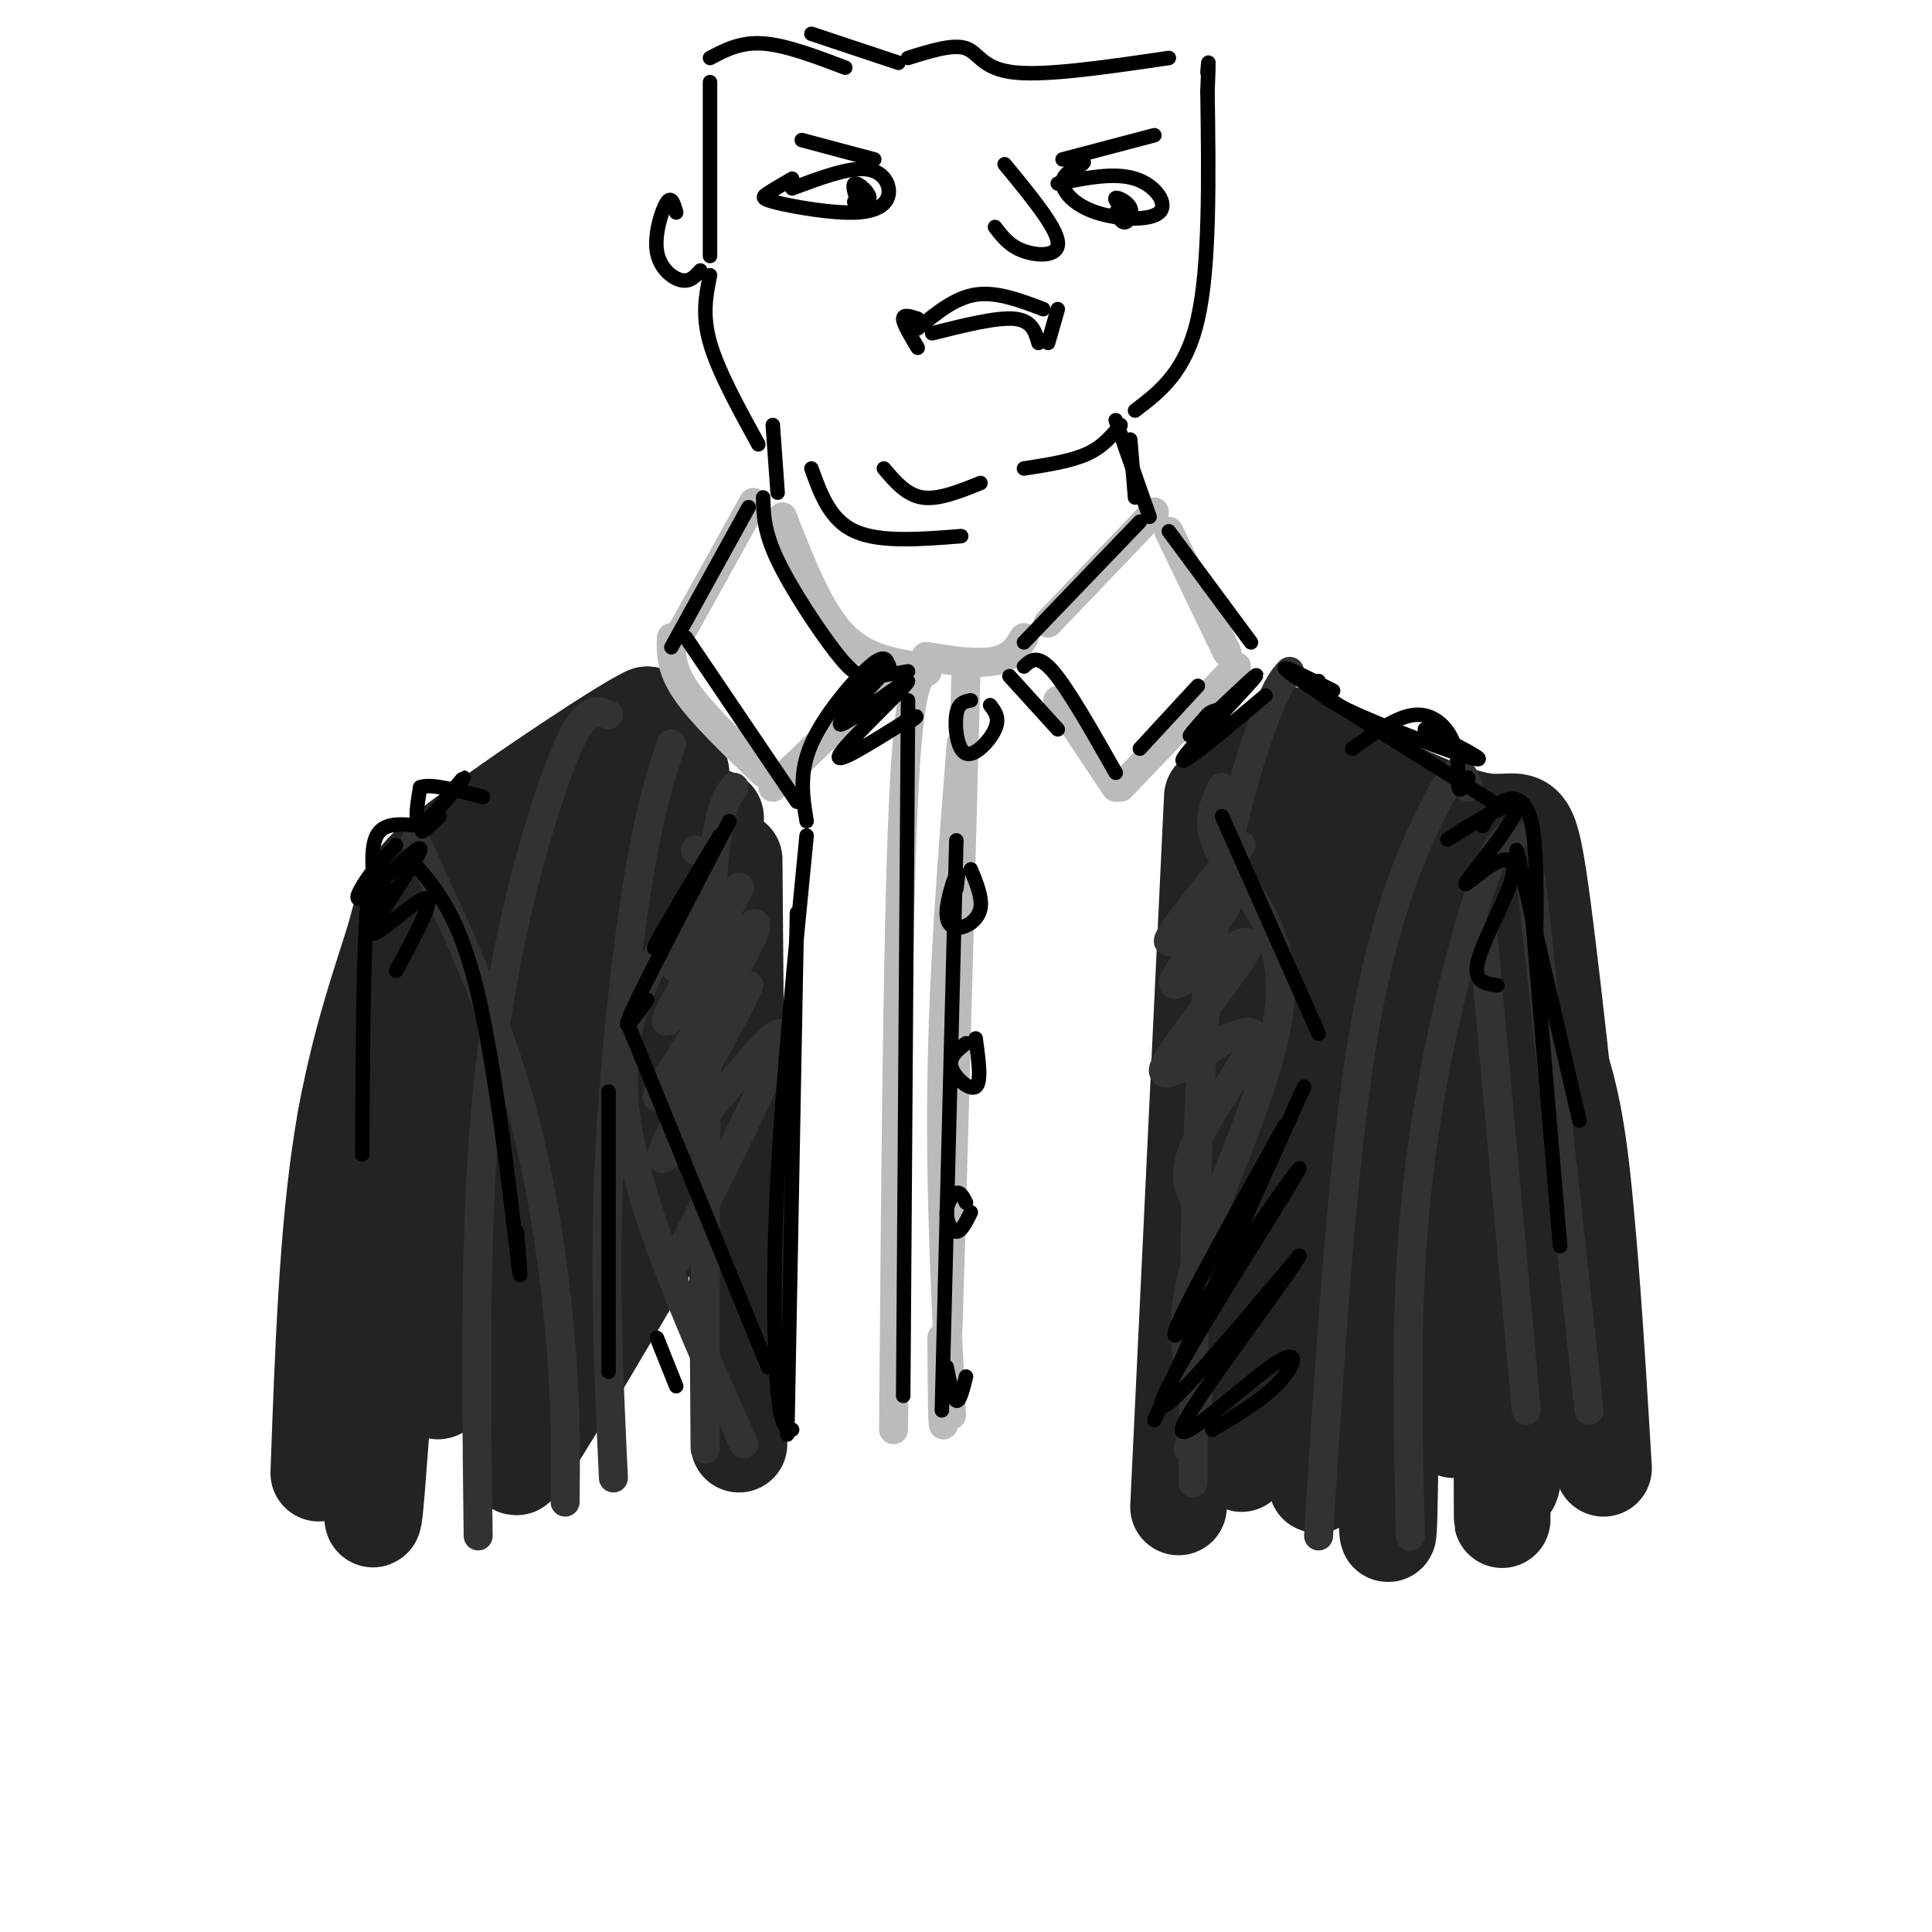 <svg viewBox='0 0 400 400' version='1.1' xmlns='http://www.w3.org/2000/svg' xmlns:xlink='http://www.w3.org/1999/xlink'><g fill='none' stroke='rgb(35,35,35)' stroke-width='20' stroke-linecap='round' stroke-linejoin='round'><path d='M257,160c6.250,5.917 12.500,11.833 19,16c6.500,4.167 13.250,6.583 20,9'/><path d='M299,190c0.000,0.000 2.000,106.000 2,106'/><path d='M251,165c0.000,0.000 -7.000,147.000 -7,147'/><path d='M259,182c-2.556,4.860 -5.113,9.721 -8,38c-2.887,28.279 -6.105,79.978 -4,76c2.105,-3.978 9.534,-63.631 14,-98c4.466,-34.369 5.970,-43.452 4,-13c-1.970,30.452 -7.415,100.441 -8,115c-0.585,14.559 3.689,-26.311 9,-63c5.311,-36.689 11.660,-69.197 13,-57c1.340,12.197 -2.330,69.098 -6,126'/><path d='M273,306c-1.146,9.370 -1.012,-30.205 1,-56c2.012,-25.795 5.900,-37.811 8,-50c2.100,-12.189 2.412,-24.551 3,1c0.588,25.551 1.454,89.015 2,109c0.546,19.985 0.773,-3.507 1,-27'/><path d='M273,163c16.378,13.667 32.756,27.333 42,41c9.244,13.667 11.356,27.333 13,44c1.644,16.667 2.822,36.333 4,56'/><path d='M314,229c0.196,36.554 0.392,73.108 -1,78c-1.392,4.892 -4.373,-21.877 -5,-48c-0.627,-26.123 1.100,-51.600 2,-33c0.900,18.600 0.973,81.277 1,88c0.027,6.723 0.008,-42.508 0,-53c-0.008,-10.492 -0.004,17.754 0,46'/><path d='M152,178c0.000,0.000 1.000,121.000 1,121'/><path d='M141,160c-1.266,-1.046 -2.533,-2.093 -5,-3c-2.467,-0.907 -6.136,-1.676 -11,2c-4.864,3.676 -10.925,11.797 -18,23c-7.075,11.203 -15.164,25.486 -21,42c-5.836,16.514 -9.418,35.257 -13,54'/><path d='M121,166c-4.617,2.557 -9.233,5.113 -20,20c-10.767,14.887 -27.684,42.103 -16,31c11.684,-11.103 51.968,-60.525 48,-51c-3.968,9.525 -52.187,77.996 -54,84c-1.813,6.004 42.781,-50.461 60,-71c17.219,-20.539 7.063,-5.154 -5,13c-12.063,18.154 -26.031,39.077 -40,60'/><path d='M94,252c-13.326,19.298 -26.640,37.541 -12,21c14.640,-16.541 57.235,-67.868 58,-64c0.765,3.868 -40.301,62.932 -48,76c-7.699,13.068 17.970,-19.860 32,-35c14.030,-15.140 16.420,-12.491 18,-11c1.580,1.491 2.348,1.825 -5,15c-7.348,13.175 -22.814,39.193 -28,47c-5.186,7.807 -0.093,-2.596 5,-13'/><path d='M123,166c-7.155,6.107 -14.309,12.214 -18,16c-3.691,3.786 -3.917,5.252 -7,13c-3.083,7.748 -9.022,21.778 -13,45c-3.978,23.222 -5.994,55.635 -7,68c-1.006,12.365 -1.003,4.683 -1,-3'/><path d='M76,299c-2.510,-8.442 -5.021,-16.884 -6,-25c-0.979,-8.116 -0.427,-15.907 0,-25c0.427,-9.093 0.730,-19.486 6,-33c5.270,-13.514 15.506,-30.147 26,-42c10.494,-11.853 21.247,-18.927 32,-26'/><path d='M134,148c-3.254,1.161 -27.388,17.064 -39,26c-11.612,8.936 -10.703,10.906 -13,19c-2.297,8.094 -7.799,22.313 -11,42c-3.201,19.687 -4.100,44.844 -5,70'/><path d='M266,152c16.244,8.356 32.489,16.711 41,18c8.511,1.289 9.289,-4.489 12,15c2.711,19.489 7.356,64.244 12,109'/><path d='M269,170c0.000,0.000 -3.000,88.000 -3,88'/></g>
<g fill='none' stroke='rgb(187,187,187)' stroke-width='6' stroke-linecap='round' stroke-linejoin='round'><path d='M219,145c0.000,0.000 12.000,18.000 12,18'/><path d='M232,163c0.000,0.000 24.000,-25.000 24,-25'/><path d='M184,140c0.000,0.000 -24.000,23.000 -24,23'/><path d='M158,160c-6.417,-6.167 -12.833,-12.333 -16,-17c-3.167,-4.667 -3.083,-7.833 -3,-11'/><path d='M141,131c0.000,0.000 15.000,-27.000 15,-27'/><path d='M162,107c3.667,9.417 7.333,18.833 12,24c4.667,5.167 10.333,6.083 16,7'/><path d='M217,129c0.000,0.000 22.000,-23.000 22,-23'/><path d='M242,110c0.000,0.000 12.000,25.000 12,25'/><path d='M212,132c-1.356,2.244 -2.711,4.489 -7,5c-4.289,0.511 -11.511,-0.711 -13,-1c-1.489,-0.289 2.756,0.356 7,1'/><path d='M200,139c-1.583,60.500 -3.167,121.000 -4,144c-0.833,23.000 -0.917,8.500 -1,-6'/><path d='M199,154c-1.833,23.417 -3.667,46.833 -4,70c-0.333,23.167 0.833,46.083 2,69'/><path d='M192,139c-1.917,0.917 -3.833,1.833 -5,28c-1.167,26.167 -1.583,77.583 -2,129'/></g>
<g fill='none' stroke='rgb(50,50,50)' stroke-width='6' stroke-linecap='round' stroke-linejoin='round'><path d='M152,163c-2.000,2.583 -4.000,5.167 -5,28c-1.000,22.833 -1.000,65.917 -1,109'/><path d='M139,154c-2.267,6.844 -4.533,13.689 -7,29c-2.467,15.311 -5.133,39.089 -6,61c-0.867,21.911 0.067,41.956 1,62'/><path d='M126,148c-1.161,-0.548 -2.321,-1.095 -4,0c-1.679,1.095 -3.875,3.833 -8,16c-4.125,12.167 -10.179,33.762 -13,61c-2.821,27.238 -2.411,60.119 -2,93'/><path d='M86,174c7.889,17.044 15.778,34.089 21,52c5.222,17.911 7.778,36.689 9,51c1.222,14.311 1.111,24.156 1,34'/><path d='M314,173c-1.583,-0.149 -3.167,-0.298 -6,7c-2.833,7.298 -6.917,22.042 -10,37c-3.083,14.958 -5.167,30.131 -6,47c-0.833,16.869 -0.417,35.435 0,54'/><path d='M307,193c0.000,0.000 9.000,99.000 9,99'/><path d='M317,182c0.000,0.000 12.000,110.000 12,110'/><path d='M304,163c-0.530,-1.494 -1.060,-2.988 -2,-3c-0.940,-0.012 -2.292,1.458 -6,9c-3.708,7.542 -9.774,21.155 -14,47c-4.226,25.845 -6.613,63.923 -9,102'/><path d='M267,139c-1.378,1.467 -2.756,2.933 -6,12c-3.244,9.067 -8.356,25.733 -11,53c-2.644,27.267 -2.822,65.133 -3,103'/><path d='M253,163c-1.863,3.929 -3.726,7.857 0,14c3.726,6.143 13.042,14.500 12,30c-1.042,15.500 -12.440,38.143 -17,53c-4.560,14.857 -2.280,21.929 0,29'/><path d='M248,289c-0.333,6.667 -1.167,8.833 -2,11'/><path d='M144,176c2.756,1.133 5.511,2.267 1,9c-4.511,6.733 -16.289,19.067 -16,39c0.289,19.933 12.644,47.467 25,75'/><path d='M148,185c-4.885,9.107 -9.771,18.214 -7,15c2.771,-3.214 13.198,-18.749 12,-16c-1.198,2.749 -14.023,23.781 -15,27c-0.977,3.219 9.893,-11.374 15,-17c5.107,-5.626 4.452,-2.284 -1,7c-5.452,9.284 -15.701,24.510 -16,26c-0.299,1.490 9.350,-10.755 19,-23'/><path d='M155,204c-2.085,5.389 -16.796,30.362 -18,35c-1.204,4.638 11.099,-11.059 18,-19c6.901,-7.941 8.400,-8.126 5,0c-3.400,8.126 -11.700,24.563 -20,41'/><path d='M257,175c-8.108,9.887 -16.215,19.774 -15,20c1.215,0.226 11.753,-9.210 12,-8c0.247,1.210 -9.796,13.064 -11,16c-1.204,2.936 6.430,-3.048 11,-6c4.570,-2.952 6.077,-2.872 2,3c-4.077,5.872 -13.736,17.535 -15,21c-1.264,3.465 5.868,-1.267 13,-6'/><path d='M254,215c3.881,-1.571 7.083,-2.500 5,2c-2.083,4.500 -9.452,14.429 -12,21c-2.548,6.571 -0.274,9.786 2,13'/></g>
<g fill='none' stroke='rgb(0,0,0)' stroke-width='3' stroke-linecap='round' stroke-linejoin='round'><path d='M161,102c0.000,0.000 -1.000,-14.000 -1,-14'/><path d='M168,97c1.917,5.333 3.833,10.667 9,13c5.167,2.333 13.583,1.667 22,1'/><path d='M183,97c2.333,2.750 4.667,5.500 8,6c3.333,0.500 7.667,-1.250 12,-3'/><path d='M164,39c5.685,-2.122 11.369,-4.244 15,-4c3.631,0.244 5.208,2.856 5,5c-0.208,2.144 -2.200,3.822 -7,4c-4.800,0.178 -12.408,-1.144 -16,-2c-3.592,-0.856 -3.169,-1.244 -2,-2c1.169,-0.756 3.085,-1.878 5,-3'/><path d='M219,38c5.864,-1.174 11.729,-2.348 16,-1c4.271,1.348 6.949,5.217 5,7c-1.949,1.783 -8.525,1.480 -13,0c-4.475,-1.480 -6.850,-4.137 -7,-6c-0.150,-1.863 1.925,-2.931 4,-4'/><path d='M224,34c0.667,-0.667 0.333,-0.333 0,0'/><path d='M208,34c5.289,6.422 10.578,12.844 11,16c0.422,3.156 -4.022,3.044 -7,2c-2.978,-1.044 -4.489,-3.022 -6,-5'/><path d='M190,68c3.833,-3.167 7.667,-6.333 12,-7c4.333,-0.667 9.167,1.167 14,3'/><path d='M193,69c6.667,-1.667 13.333,-3.333 17,-3c3.667,0.333 4.333,2.667 5,5'/><path d='M219,64c0.000,0.000 -2.000,7.000 -2,7'/><path d='M190,66c-1.500,-0.500 -3.000,-1.000 -3,0c0.000,1.000 1.500,3.500 3,6'/><path d='M179,40c-1.280,0.839 -2.560,1.679 -2,2c0.560,0.321 2.958,0.125 3,-1c0.042,-1.125 -2.274,-3.179 -3,-3c-0.726,0.179 0.137,2.589 1,5'/><path d='M231,44c0.631,1.107 1.262,2.214 2,2c0.738,-0.214 1.583,-1.750 1,-3c-0.583,-1.250 -2.595,-2.214 -3,-2c-0.405,0.214 0.798,1.607 2,3'/><path d='M220,33c0.000,0.000 19.000,-5.000 19,-5'/><path d='M181,33c0.000,0.000 -15.000,-4.000 -15,-4'/><path d='M147,17c0.000,0.000 0.000,36.000 0,36'/><path d='M140,44c-0.494,-1.786 -0.988,-3.571 -2,-2c-1.012,1.571 -2.542,6.500 -2,10c0.542,3.500 3.155,5.571 5,6c1.845,0.429 2.923,-0.786 4,-2'/><path d='M147,57c-0.833,4.083 -1.667,8.167 0,14c1.667,5.833 5.833,13.417 10,21'/><path d='M212,97c4.833,-0.750 9.667,-1.500 13,-3c3.333,-1.500 5.167,-3.750 7,-6'/><path d='M234,91c0.000,0.000 1.000,12.000 1,12'/><path d='M235,85c5.250,-4.000 10.500,-8.000 13,-19c2.500,-11.000 2.250,-29.000 2,-47'/><path d='M250,19c0.333,-8.500 0.167,-6.250 0,-4'/><path d='M231,87c0.000,0.000 7.000,20.000 7,20'/><path d='M236,108c0.000,0.000 -24.000,25.000 -24,25'/><path d='M212,138c1.417,-1.333 2.833,-2.667 6,1c3.167,3.667 8.083,12.333 13,21'/><path d='M236,155c0.000,0.000 12.000,-13.000 12,-13'/><path d='M242,110c0.000,0.000 17.000,23.000 17,23'/><path d='M262,144c-9.250,7.762 -18.500,15.524 -17,13c1.500,-2.524 13.750,-15.333 15,-17c1.250,-1.667 -8.500,7.810 -12,11c-3.500,3.190 -0.750,0.095 2,-3'/><path d='M250,148c0.667,-0.667 1.333,-0.833 2,-1'/><path d='M201,145c-1.310,0.244 -2.619,0.488 -3,3c-0.381,2.512 0.167,7.292 2,8c1.833,0.708 4.952,-2.655 6,-5c1.048,-2.345 0.024,-3.673 -1,-5'/><path d='M198,184c0.282,-2.064 0.565,-4.128 0,-3c-0.565,1.128 -1.976,5.447 -2,8c-0.024,2.553 1.340,3.341 3,3c1.660,-0.341 3.617,-1.812 4,-4c0.383,-2.188 -0.809,-5.094 -2,-8'/><path d='M200,216c-1.822,1.444 -3.644,2.889 -3,5c0.644,2.111 3.756,4.889 5,4c1.244,-0.889 0.622,-5.444 0,-10'/><path d='M200,249c-0.577,-1.155 -1.155,-2.310 -2,-2c-0.845,0.310 -1.958,2.083 -2,4c-0.042,1.917 0.988,3.976 2,4c1.012,0.024 2.006,-1.988 3,-4'/><path d='M196,283c0.667,3.333 1.333,6.667 2,7c0.667,0.333 1.333,-2.333 2,-5'/><path d='M198,174c0.000,0.000 -3.000,118.000 -3,118'/><path d='M188,145c0.000,0.000 -1.000,144.000 -1,144'/><path d='M184,138c-0.378,-1.422 -0.756,-2.844 -4,0c-3.244,2.844 -9.356,9.956 -12,16c-2.644,6.044 -1.822,11.022 -1,16'/><path d='M165,166c0.000,0.000 -23.000,-34.000 -23,-34'/><path d='M139,134c0.000,0.000 16.000,-29.000 16,-29'/><path d='M158,103c0.071,3.500 0.143,7.000 3,13c2.857,6.000 8.500,14.500 12,19c3.500,4.500 4.857,5.000 7,5c2.143,0.000 5.071,-0.500 8,-1'/><path d='M176,144c-2.431,2.224 -4.862,4.447 -2,2c2.862,-2.447 11.015,-9.565 10,-8c-1.015,1.565 -11.200,11.811 -10,12c1.200,0.189 13.785,-9.680 14,-9c0.215,0.680 -11.938,11.909 -14,15c-2.062,3.091 5.969,-1.954 14,-7'/><path d='M188,149c2.500,-1.167 1.750,-0.583 1,0'/><path d='M209,140c0.000,0.000 10.000,11.000 10,11'/><path d='M167,173c-2.467,25.267 -4.933,50.533 -6,71c-1.067,20.467 -0.733,36.133 0,44c0.733,7.867 1.867,7.933 3,8'/><path d='M165,189c0.000,0.000 -2.000,108.000 -2,108'/><path d='M151,170c-8.583,16.417 -17.167,32.833 -20,39c-2.833,6.167 0.083,2.083 3,-2'/><path d='M130,212c0.000,0.000 29.000,71.000 29,71'/><path d='M149,173c-5.667,9.417 -11.333,18.833 -13,22c-1.667,3.167 0.667,0.083 3,-3'/><path d='M253,169c0.000,0.000 20.000,45.000 20,45'/><path d='M270,225c0.000,0.000 -31.000,69.000 -31,69'/><path d='M266,233c-13.125,23.589 -26.250,47.179 -22,43c4.250,-4.179 25.875,-36.125 25,-34c-0.875,2.125 -24.250,38.321 -28,47c-3.750,8.679 12.125,-10.161 28,-29'/><path d='M269,260c-2.118,4.183 -21.413,29.142 -24,35c-2.587,5.858 11.534,-7.384 18,-12c6.466,-4.616 5.276,-0.604 2,3c-3.276,3.604 -8.638,6.802 -14,10'/><path d='M136,277c0.000,0.000 4.000,10.000 4,10'/><path d='M126,226c0.000,0.000 0.000,58.000 0,58'/><path d='M86,179c4.600,5.422 9.200,10.844 13,27c3.800,16.156 6.800,43.044 8,53c1.200,9.956 0.600,2.978 0,-4'/><path d='M91,169c-2.405,2.286 -4.810,4.571 -3,2c1.810,-2.571 7.833,-10.000 8,-10c0.167,0.000 -5.524,7.429 -8,9c-2.476,1.571 -1.738,-2.714 -1,-7'/><path d='M87,163c2.000,-0.833 7.500,0.583 13,2'/><path d='M87,171c-3.750,-0.417 -7.500,-0.833 -9,2c-1.500,2.833 -0.750,8.917 0,15'/><path d='M82,175c-2.095,2.186 -4.190,4.373 -6,7c-1.810,2.627 -3.336,5.696 0,3c3.336,-2.696 11.533,-11.156 11,-9c-0.533,2.156 -9.797,14.926 -10,17c-0.203,2.074 8.656,-6.550 11,-7c2.344,-0.450 -1.828,7.275 -6,15'/><path d='M80,185c-0.111,-0.800 -0.222,-1.600 -1,-3c-0.778,-1.400 -2.222,-3.400 -3,6c-0.778,9.400 -0.889,30.200 -1,51'/><path d='M307,171c1.044,-1.956 2.089,-3.911 4,-5c1.911,-1.089 4.689,-1.311 6,4c1.311,5.311 1.156,16.156 1,27'/><path d='M304,171c-3.071,2.002 -6.142,4.003 -3,2c3.142,-2.003 12.498,-8.012 13,-6c0.502,2.012 -7.849,12.045 -10,15c-2.151,2.955 1.898,-1.167 5,-3c3.102,-1.833 5.258,-1.378 4,3c-1.258,4.378 -5.931,12.679 -7,17c-1.069,4.321 1.465,4.660 4,5'/><path d='M304,161c-0.893,1.643 -1.786,3.286 -2,2c-0.214,-1.286 0.250,-5.500 -1,-9c-1.250,-3.500 -4.214,-6.286 -8,-6c-3.786,0.286 -8.393,3.643 -13,7'/><path d='M273,141c-0.578,1.289 -1.156,2.578 6,6c7.156,3.422 22.044,8.978 26,10c3.956,1.022 -3.022,-2.489 -10,-6'/><path d='M276,143c-6.750,-3.417 -13.500,-6.833 -8,-3c5.500,3.833 23.250,14.917 41,26'/><path d='M314,176c0.000,0.000 13.000,56.000 13,56'/><path d='M317,187c0.000,0.000 6.000,71.000 6,71'/><path d='M147,12c3.167,-1.667 6.333,-3.333 11,-3c4.667,0.333 10.833,2.667 17,5'/><path d='M168,7c0.000,0.000 18.000,6.000 18,6'/><path d='M188,12c4.667,-1.467 9.333,-2.933 12,-2c2.667,0.933 3.333,4.267 10,5c6.667,0.733 19.333,-1.133 32,-3'/></g>
</svg>
